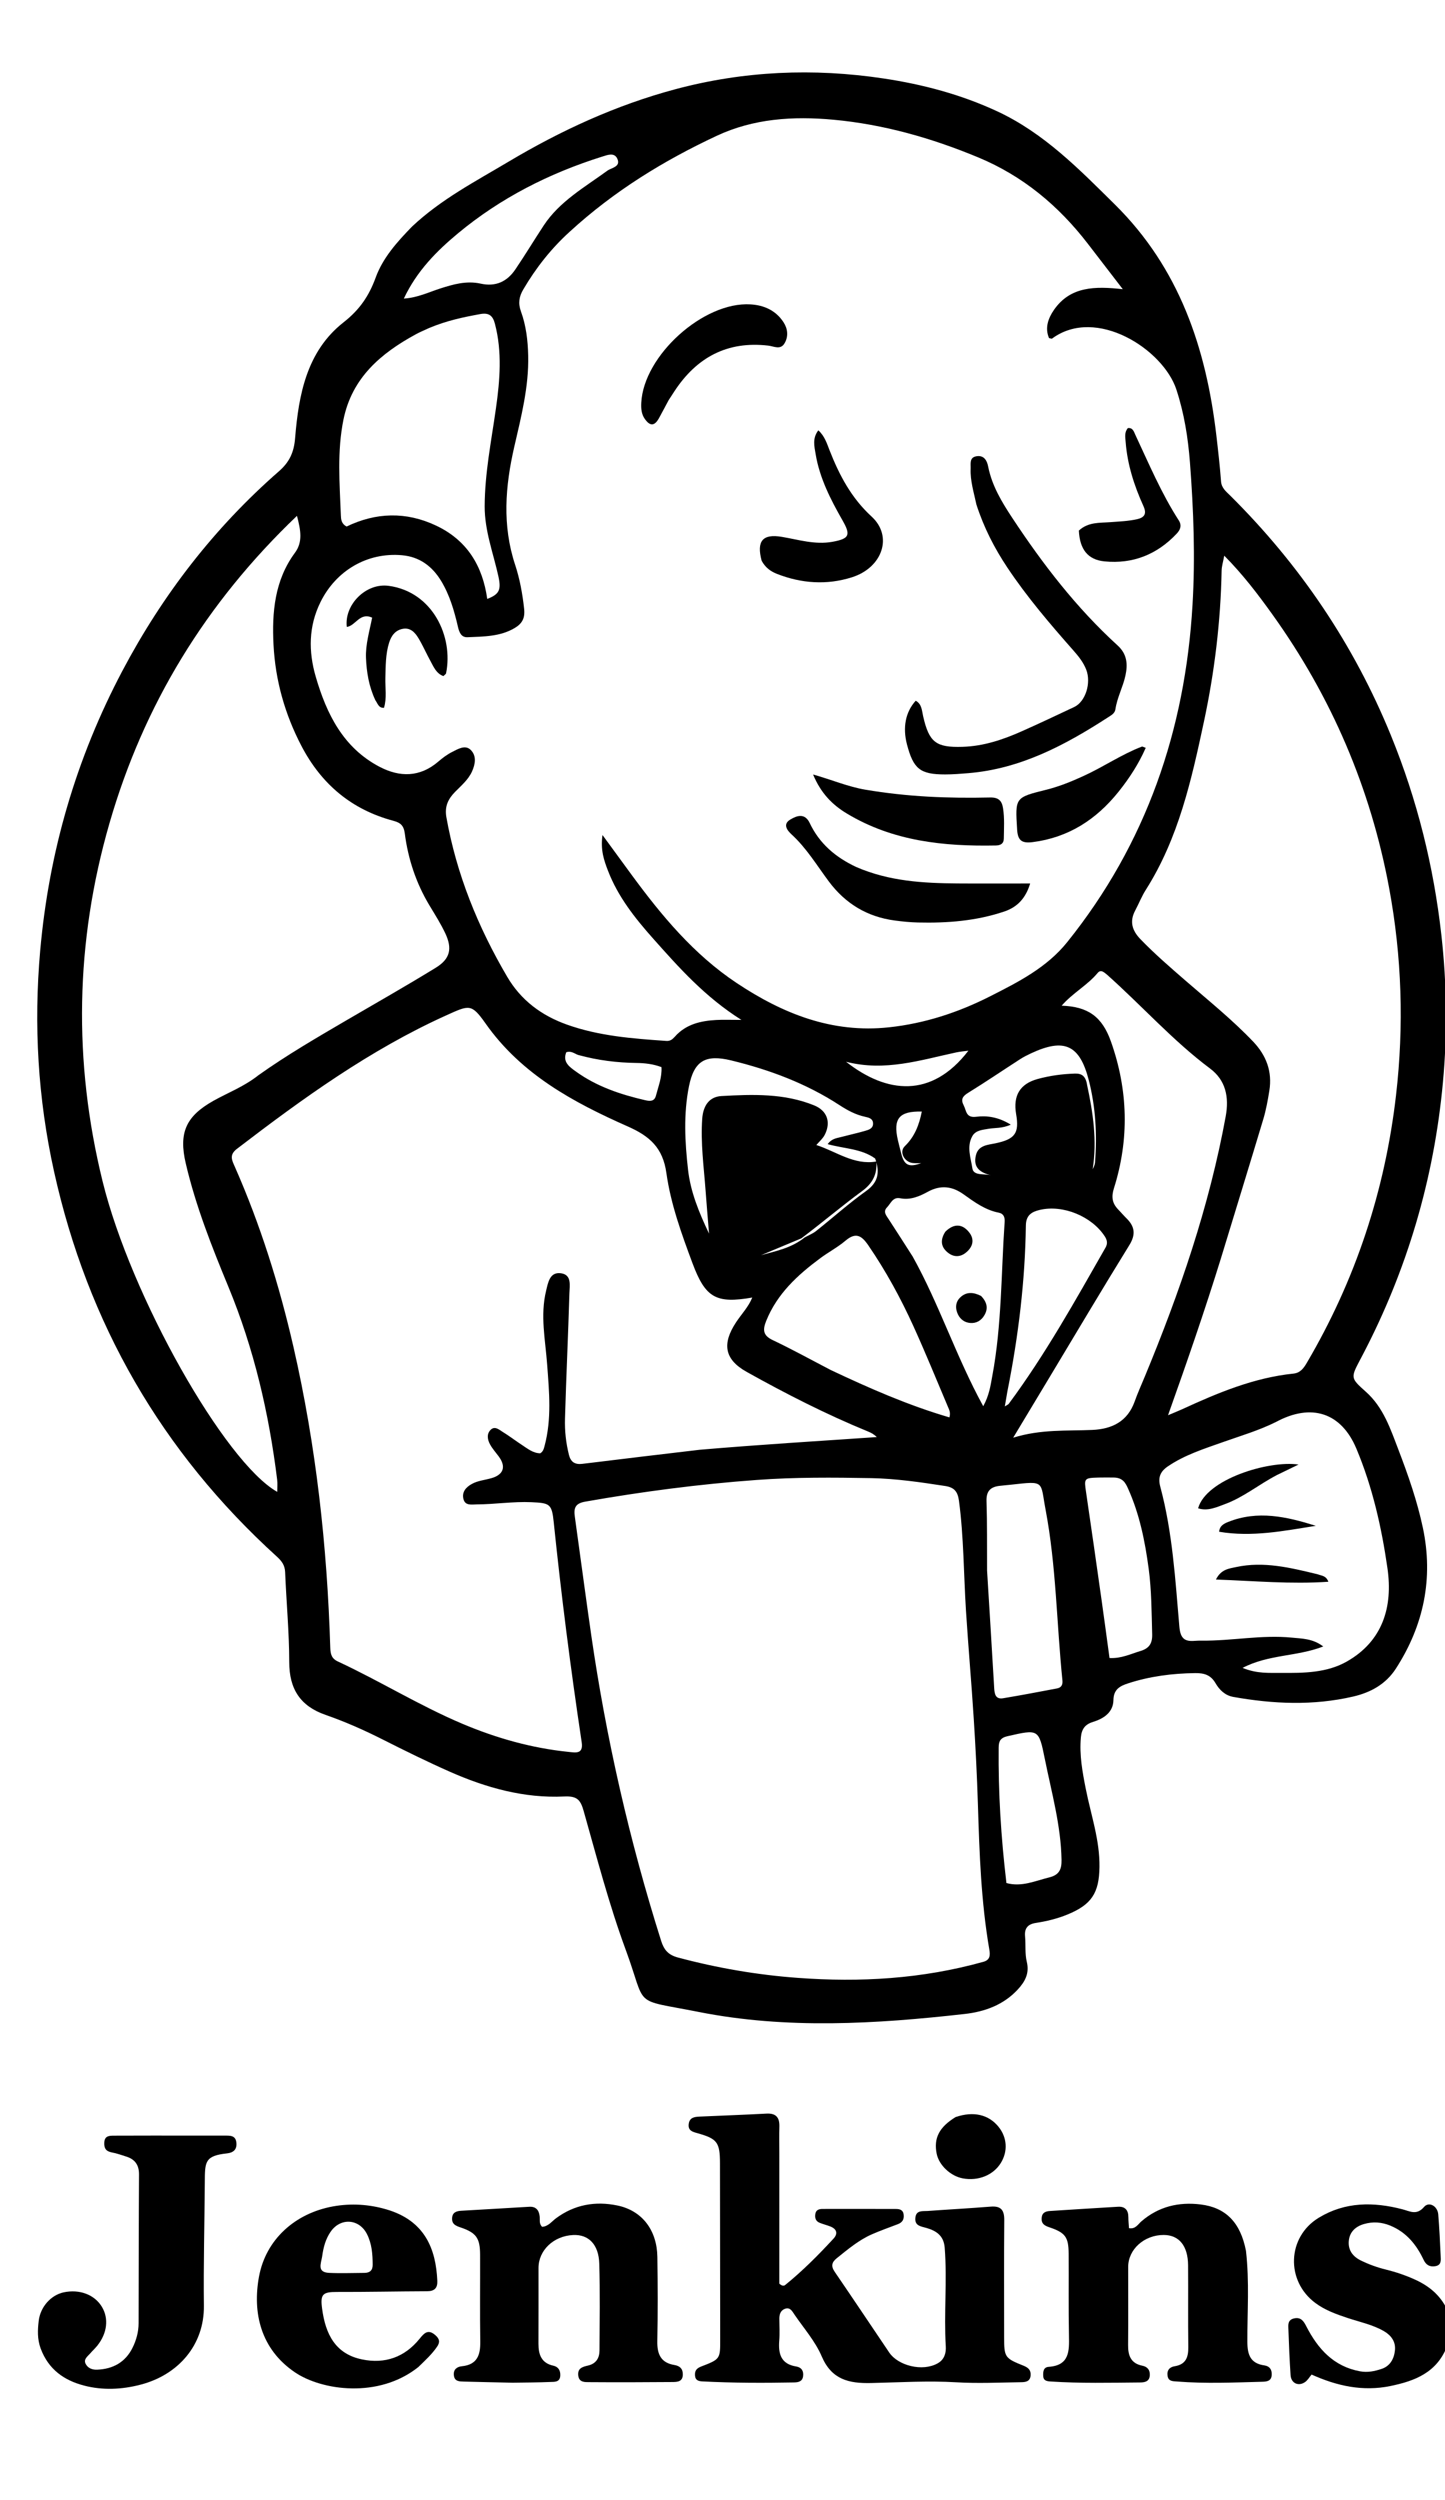 <svg xmlns="http://www.w3.org/2000/svg" xmlns:xlink="http://www.w3.org/1999/xlink" id="Layer_1" x="0px" y="0px" width="100%" viewBox="0 0 592 1024" xml:space="preserve"><path fill="#000000" opacity="1" stroke="none" d="M593,960.534  C588.863,971.725 579.679,975.186 569.552,977.259  C558.33,979.556 547.738,977.23 537.346,972.547  C536.422,973.644 535.744,974.853 534.724,975.581  C532.001,977.525 528.955,976.132 528.733,972.794  C528.322,966.647 528.064,960.488 527.86,954.33  C527.796,952.422 527.374,950.159 530.199,949.545  C532.91,948.956 534.042,950.577 535.121,952.68  C539.867,961.934 546.282,969.215 557.191,971.216  C560.29,971.785 563.187,971.18 566.011,970.237  C569.585,969.043 571.162,966.017 571.498,962.545  C571.836,959.063 569.93,956.48 566.989,954.778  C562.326,952.077 557.04,951.02 551.994,949.342  C547.398,947.813 542.899,946.197 538.928,943.266  C526.697,934.241 527.269,916.226 540.277,908.32  C551.087,901.75 562.719,901.771 574.576,904.861  C577.637,905.659 580.374,907.449 583.415,903.9  C585.437,901.541 588.962,903.54 589.231,906.934  C589.679,912.577 589.981,918.233 590.224,923.888  C590.299,925.636 590.636,927.745 587.987,928.174  C585.695,928.545 584.218,927.635 583.218,925.519  C580.287,919.318 576.149,914.252 569.595,911.549  C566.078,910.099 562.504,909.836 558.849,910.884  C555.315,911.897 552.904,914.156 552.58,917.851  C552.258,921.525 554.158,924.168 557.492,925.809  C560.797,927.435 564.233,928.674 567.802,929.551  C571.857,930.547 575.787,931.878 579.597,933.6  C585.237,936.148 589.855,939.769 592.79,945.74  C593,950.689 593,955.378 593,960.534 z"></path><path fill="#000000" opacity="1" stroke="none" d="M168.801,92.797  C180.725,81.594 194.8,74.289 208.401,66.191  C229.856,53.416 252.338,43.088 276.453,36.609  C304.645,29.035 333.25,27.807 362.109,32.158  C378.16,34.578 393.704,38.708 408.476,45.559  C427.64,54.447 442.056,69.226 456.783,83.786  C483.181,109.883 494.133,142.561 498.324,178.303  C499.06,184.577 499.771,190.86 500.244,197.157  C500.448,199.872 502.269,201.26 503.887,202.863  C532.542,231.266 554.706,264.031 569.932,301.414  C580.602,327.608 587.351,354.772 590.511,382.925  C592.771,403.059 592.994,423.201 591.152,443.252  C587.521,482.787 576.477,520.298 557.965,555.517  C557.732,555.959 557.492,556.398 557.26,556.841  C553.316,564.344 553.272,564.394 559.619,570.061  C566.783,576.458 569.661,585.263 572.928,593.784  C576.919,604.197 580.607,614.764 582.923,625.682  C587.318,646.393 583.323,665.682 571.887,683.398  C567.808,689.716 561.665,693.172 554.36,694.861  C537.986,698.648 521.632,697.92 505.259,695.003  C501.866,694.399 499.576,692.119 497.967,689.358  C496.018,686.013 493.327,685.205 489.654,685.252  C480.255,685.374 471.056,686.551 462.118,689.468  C458.87,690.528 456.228,691.881 456.16,696.287  C456.084,701.271 452.243,703.873 447.91,705.197  C444.525,706.233 443.138,708.137 442.825,711.575  C442.167,718.814 443.469,725.803 444.864,732.821  C446.969,743.401 450.601,753.701 450.443,764.696  C450.29,775.358 447.188,780.091 437.29,784.144  C433.106,785.857 428.738,786.9 424.282,787.591  C421.124,788.081 419.649,789.744 419.958,793.059  C420.281,796.539 419.854,800.164 420.664,803.506  C421.813,808.249 419.92,811.629 417.015,814.79  C411.168,821.15 403.447,823.937 395.231,824.862  C358.874,828.955 322.347,831.184 286.231,824.028  C258.447,818.523 265.274,822.774 256.364,798.615  C249.506,780.019 244.525,760.798 239.121,741.738  C237.824,737.161 236.468,735.534 231.138,735.788  C214.714,736.572 199.122,732.208 184.206,725.606  C174.92,721.496 165.8,716.994 156.733,712.415  C149.133,708.576 141.373,705.144 133.345,702.354  C123.034,698.77 118.5,691.765 118.496,680.768  C118.492,668.466 117.303,656.168 116.815,643.86  C116.702,641.03 115.351,639.286 113.433,637.544  C66.192,594.647 35.853,541.894 22.112,479.682  C15.542,449.932 13.764,419.845 16.466,389.376  C20.06,348.83 31.186,310.612 50.158,274.727  C66.579,243.668 87.767,216.175 114.29,193.009  C118.654,189.197 120.444,185.173 120.911,179.378  C122.353,161.512 125.735,143.778 140.772,132  C147.345,126.853 151.18,121.18 153.902,113.701  C156.844,105.614 162.599,99.182 168.801,92.797 M329.675,506.815  C331.252,505.942 332.986,505.268 334.379,504.164  C341.223,498.735 347.744,492.866 354.843,487.802  C359.757,484.296 360.6,480.239 358.534,474.483  C352.891,470.424 345.867,470.5 339.075,468.608  C340.68,466.399 342.559,466.215 344.275,465.766  C347.653,464.884 351.066,464.13 354.422,463.171  C355.992,462.722 357.815,462.162 357.678,459.989  C357.559,458.099 355.888,457.718 354.447,457.411  C350.624,456.595 347.253,454.795 344.043,452.7  C330.352,443.762 315.304,438.137 299.512,434.304  C289.047,431.763 284.369,434.444 282.266,444.904  C279.981,456.264 280.594,467.792 281.898,479.193  C282.902,487.981 286.178,496.199 290.485,505.259  C289.943,498.54 289.47,493.088 289.068,487.631  C288.348,477.849 286.992,468.094 287.687,458.247  C288.074,452.749 290.628,449.182 295.61,448.903  C308.414,448.188 321.272,447.745 333.532,452.721  C338.781,454.851 340.451,459.422 338.035,464.499  C337.166,466.324 335.639,467.55 334.443,468.97  C342.557,471.582 349.832,477.295 359.025,475.72  C359.419,480.887 357.549,484.637 353.19,487.835  C344.904,493.914 337.059,500.594 328.311,507.187  C322.803,509.489 317.294,511.791 311.785,514.093  C317.813,512.385 324.1,511.267 329.675,506.815 M233.399,94.912  C225.813,101.796 219.548,109.735 214.372,118.568  C212.674,121.465 212.191,124.161 213.417,127.525  C215.531,133.326 216.252,139.426 216.394,145.654  C216.688,158.485 213.502,170.745 210.679,183.052  C206.974,199.203 205.722,215.197 211.04,231.31  C212.957,237.115 214.055,243.19 214.731,249.356  C215.15,253.177 213.912,255.393 210.926,257.181  C204.929,260.771 198.185,260.69 191.564,260.988  C188.941,261.105 188.138,258.989 187.598,256.661  C186.091,250.164 184.255,243.772 180.756,237.979  C177.071,231.88 171.842,228.044 164.71,227.406  C150.477,226.134 137.686,233.699 131.33,246.536  C126.378,256.535 126.349,266.819 129.36,277.175  C133.787,292.405 140.605,306.221 155.431,314.023  C163.719,318.385 172.048,318.426 179.628,311.872  C181.38,310.357 183.306,308.941 185.368,307.91  C187.682,306.752 190.562,304.961 192.789,307.091  C195.312,309.504 194.751,312.939 193.378,315.975  C191.83,319.398 188.946,321.769 186.39,324.384  C183.578,327.262 182.102,330.329 182.874,334.685  C187.023,358.1 195.825,379.691 207.816,400.096  C213.486,409.743 221.901,415.954 232.276,419.653  C245.444,424.347 259.232,425.382 273.027,426.332  C274.562,426.437 275.525,425.674 276.435,424.641  C280.979,419.479 287.073,418.092 293.539,417.751  C296.431,417.598 299.338,417.725 303.751,417.725  C288.75,408.26 278.156,396.292 267.54,384.364  C260.096,375.999 253.172,367.244 249.091,356.641  C247.479,352.451 245.954,348.191 246.837,342.004  C251.418,348.266 255.111,353.334 258.825,358.387  C271.109,375.102 284.285,390.954 301.785,402.599  C320.698,415.183 340.898,423.278 364.231,420.756  C378.825,419.178 392.516,414.705 405.538,408.11  C417.145,402.231 428.821,396.326 437.202,385.898  C469.616,345.566 485.543,299 488.559,247.792  C489.705,228.333 489,208.808 487.503,189.371  C486.726,179.282 485.148,169.305 481.943,159.531  C476.553,143.088 449.056,125.331 431.008,138.68  C430.831,138.81 430.395,138.589 429.778,138.476  C427.968,134.257 429.488,130.256 431.801,126.914  C438.483,117.26 448.636,117.174 460,118.452  C454.779,111.664 450.243,105.759 445.699,99.86  C433.68,84.256 419.061,72.049 400.682,64.428  C381.645,56.535 362.122,50.959 341.506,49.04  C324.93,47.497 308.72,48.564 293.613,55.634  C271.968,65.764 251.659,78.18 233.399,94.912 M286.538,593.793  C310.716,591.71 334.943,590.245 359.207,588.581  C358.022,587.393 356.848,586.802 355.636,586.306  C338.51,579.288 322.038,570.894 305.911,561.885  C296.719,556.751 295.754,550.325 301.609,541.491  C303.796,538.192 306.624,535.301 308.198,531.432  C293.408,533.986 289.017,531.639 283.688,517.331  C279.214,505.32 274.783,493.097 273.018,480.465  C271.564,470.067 266.162,465.332 257.263,461.391  C234.945,451.508 213.66,440.086 198.965,419.236  C193.132,410.959 192.299,411.58 182.798,415.873  C151.585,429.976 124.068,449.852 97.052,470.547  C93.813,473.028 95.032,475.203 96.193,477.836  C106.701,501.671 114.45,526.415 120.253,551.775  C129.52,592.279 134.042,633.379 135.308,674.866  C135.386,677.415 135.82,679.282 138.392,680.477  C155.61,688.48 171.8,698.536 189.316,705.959  C203.356,711.908 217.879,715.997 233.068,717.54  C235.833,717.821 239.057,718.518 238.315,713.579  C233.816,683.658 229.975,653.652 226.866,623.552  C226.083,615.971 225.344,615.591 217.723,615.251  C210.202,614.915 202.762,616.13 195.271,616.163  C193.235,616.172 190.555,616.805 189.856,613.918  C189.17,611.085 190.871,609.16 193.207,607.836  C195.714,606.415 198.598,606.198 201.309,605.423  C206.384,603.973 207.416,600.638 204.269,596.44  C203.076,594.849 201.734,593.334 200.78,591.607  C199.686,589.625 199.295,587.246 201.072,585.553  C202.783,583.923 204.541,585.605 206.01,586.507  C208.702,588.158 211.216,590.097 213.862,591.829  C216.189,593.353 218.405,595.2 221.34,595.23  C222.574,594.462 222.821,593.261 223.114,592.167  C226.054,581.173 224.989,570.039 224.169,558.923  C223.424,548.829 221.269,538.739 223.737,528.631  C224.541,525.335 225.204,520.857 229.814,521.485  C234.33,522.1 233.38,526.546 233.284,529.695  C232.761,546.811 231.975,563.918 231.469,581.034  C231.322,586.01 231.871,590.99 233.086,595.866  C233.819,598.813 235.561,599.923 238.574,599.551  C254.253,597.615 269.941,595.751 286.538,593.793 M402.869,803.505  C405.619,802.738 405.73,800.882 405.307,798.429  C401.935,778.855 401.255,759.068 400.646,739.267  C400.282,727.458 399.678,715.652 398.93,703.86  C397.991,689.08 396.677,674.323 395.742,659.542  C394.797,644.604 394.859,629.614 392.885,614.722  C392.365,610.801 390.871,609.181 387.224,608.62  C377.184,607.075 367.125,605.595 356.965,605.401  C341.313,605.102 325.67,605 310.015,606.143  C286.417,607.865 263.023,610.927 239.733,615.032  C235.566,615.766 235.018,617.756 235.503,621.207  C237.768,637.336 239.875,653.487 242.209,669.606  C248.371,712.16 257.903,753.944 270.872,794.951  C272.055,798.692 273.862,800.703 277.748,801.74  C293.882,806.048 310.231,808.861 326.885,810.08  C352.312,811.941 377.443,810.575 402.869,803.505 M105.888,440.376  C117.312,432.253 129.408,425.207 141.493,418.144  C153.86,410.915 166.331,403.855 178.533,396.355  C184.446,392.721 185.391,388.52 182.41,382.216  C180.565,378.314 178.234,374.633 176,370.926  C170.498,361.8 167.203,351.88 165.841,341.389  C165.415,338.11 164.136,336.97 161.119,336.162  C144.074,331.601 131.717,321.226 123.538,305.598  C116.702,292.536 112.79,278.623 112.057,264.034  C111.392,250.82 112.483,237.707 120.83,226.404  C124.101,221.977 123.222,217.213 121.666,211.273  C84.229,247.018 58.822,288.728 44.811,337.312  C30.811,385.862 29.97,434.805 42.03,483.843  C53.611,530.935 92.083,598.877 113.58,611.025  C113.58,609.371 113.756,607.695 113.554,606.066  C110.185,578.87 104.089,552.463 93.544,526.971  C86.756,510.562 80.179,493.921 76.106,476.51  C73.151,463.875 76.215,457.145 87.475,450.837  C93.424,447.504 99.897,445.099 105.888,440.376 M500.162,515.504  C493.587,536.747 486.328,557.767 478.529,579.637  C481.186,578.512 482.845,577.862 484.461,577.118  C499.014,570.423 513.738,564.264 529.892,562.587  C532.746,562.29 534.091,560.385 535.42,558.123  C555.349,524.199 567.417,487.701 571.933,448.611  C575.225,420.115 574.33,391.793 569.099,363.639  C561.5,322.744 545.476,285.377 521.225,251.575  C515.346,243.381 509.244,235.342 501.555,227.579  C501.085,230.18 500.524,231.925 500.49,233.68  C500.086,254.533 497.597,275.163 493.247,295.525  C488.135,319.454 482.818,343.369 469.412,364.473  C467.726,367.127 466.57,370.114 465.084,372.901  C462.688,377.394 463.807,381.113 467.197,384.628  C473.105,390.754 479.53,396.291 485.95,401.857  C495.257,409.927 504.873,417.663 513.398,426.604  C518.786,432.255 521.297,438.89 520.04,446.688  C519.406,450.622 518.697,454.583 517.554,458.391  C511.911,477.197 506.111,495.956 500.162,515.504 M522.762,582.395  C515.732,585.894 508.211,588.092 500.844,590.705  C493.168,593.428 485.392,595.886 478.525,600.532  C475.311,602.706 474.34,605.121 475.357,608.91  C480.382,627.638 481.503,646.94 483.16,666.129  C483.562,670.79 485.072,672.428 489.414,672.048  C490.407,671.961 491.411,671.952 492.409,671.961  C504.713,672.078 516.935,669.499 529.261,670.726  C533.393,671.137 537.764,671.054 542.12,674.345  C531.271,678.548 519.742,677.543 509.077,683.115  C514.954,685.557 520.045,685.133 524.944,685.169  C534.092,685.237 543.513,685.179 551.698,680.554  C566.579,672.146 570.672,658.001 568.439,642.409  C566.039,625.655 562.293,609.001 555.673,593.271  C549.502,578.606 537.303,574.542 522.762,582.395 M453.522,399.186  C452.348,398.282 451.04,396.869 449.672,398.513  C445.47,403.564 439.474,406.685 434.951,411.9  C445.646,412.26 451.493,416.29 455.131,426.548  C462.183,446.431 462.714,466.597 456.343,486.758  C455.229,490.285 455.685,492.854 458.099,495.356  C459.255,496.554 460.336,497.827 461.521,498.995  C464.929,502.357 465.375,505.606 462.672,509.98  C451.47,528.105 440.607,546.44 429.619,564.697  C425.016,572.346 420.414,579.995 415.092,588.838  C426.577,585.284 437.082,586.127 447.492,585.657  C455.639,585.288 461.945,582.197 464.875,573.967  C466.102,570.523 467.612,567.178 469.014,563.797  C483.311,529.305 495.406,494.144 502.148,457.282  C503.616,449.254 502.148,442.415 495.72,437.61  C480.573,426.285 468.05,412.147 453.522,399.186 M175.823,134.339  C174.015,135.185 172.156,135.939 170.405,136.891  C156.045,144.696 144.245,154.688 140.736,171.746  C138.055,184.785 139.147,197.931 139.649,211.051  C139.707,212.555 139.756,214.466 142.003,215.651  C153.925,209.899 166.279,209.411 178.696,215.287  C191.363,221.28 197.726,231.764 199.616,245.311  C204.535,243.393 205.403,241.621 204.202,236.13  C202.113,226.584 198.532,217.408 198.566,207.356  C198.613,193.794 201.292,180.601 203.176,167.291  C204.815,155.707 205.783,144.168 202.77,132.63  C201.898,129.294 200.358,127.98 196.721,128.643  C189.828,129.901 183.012,131.315 175.823,134.339 M340.359,561.12  C356.107,568.55 372.019,575.558 388.963,580.522  C389.53,578.569 388.857,577.365 388.363,576.199  C383.688,565.166 379.172,554.059 374.214,543.153  C368.974,531.629 362.919,520.537 355.738,510.051  C352.943,505.971 350.577,504.593 346.366,508.162  C343.208,510.838 339.458,512.802 336.117,515.278  C326.798,522.183 318.385,529.86 313.901,541.011  C312.421,544.691 312.569,546.979 316.616,548.89  C324.437,552.583 332.016,556.787 340.359,561.12 M404.391,643.235  C405.376,659.334 406.389,675.432 407.316,691.534  C407.459,694.02 407.991,696.05 410.973,695.553  C418.349,694.322 425.697,692.927 433.044,691.531  C434.749,691.207 435.457,690.114 435.267,688.254  C432.881,664.941 432.731,641.39 428.36,618.3  C426.151,606.628 428.262,606.507 414.419,608.06  C412.766,608.245 411.107,608.377 409.455,608.571  C405.765,609.006 404.025,610.753 404.159,614.808  C404.461,623.958 404.336,633.122 404.391,643.235 M373.926,514.66  C384.805,534.176 391.69,555.634 402.823,575.95  C405.316,571.388 405.815,567.396 406.535,563.55  C410.434,542.708 410.142,521.515 411.59,500.467  C411.718,498.6 411.219,497.079 409.197,496.682  C403.613,495.586 399.197,492.323 394.716,489.125  C390.126,485.85 385.375,485.246 380.209,488.069  C376.712,489.98 373.004,491.604 368.782,490.768  C365.749,490.168 364.94,492.91 363.411,494.482  C361.661,496.28 363.073,497.806 364.074,499.346  C367.251,504.228 370.397,509.13 373.926,514.66 M249.134,69.694  C251.064,68.634 254.296,68.09 252.915,65.022  C251.709,62.342 248.969,63.432 246.703,64.144  C225.05,70.949 205.103,81.057 187.614,95.582  C178.806,102.897 170.742,111.044 165.444,122.297  C171.124,121.912 175.612,119.69 180.271,118.186  C185.7,116.434 191.164,114.887 196.899,116.167  C203.072,117.546 207.74,115.351 211.126,110.356  C215.137,104.441 218.828,98.31 222.759,92.34  C229.239,82.501 239.361,76.799 249.134,69.694 M412.723,569.854  C412.395,571.758 412.067,573.661 411.659,576.026  C412.523,575.466 413.027,575.297 413.286,574.948  C428.28,554.734 440.469,532.781 452.915,510.988  C453.843,509.362 453.645,507.968 452.609,506.372  C447.289,498.175 435.502,493.291 425.968,495.544  C422.696,496.317 420.35,497.69 420.29,501.849  C419.964,524.481 417.31,546.88 412.723,569.854 M456.02,605.15  C454.022,605.151 452.022,605.103 450.026,605.162  C444.119,605.335 444.11,605.48 444.952,611.174  C447.164,626.131 449.284,641.102 451.407,656.073  C452.494,663.738 453.509,671.412 454.556,679.079  C459.461,679.315 463.217,677.401 467.168,676.224  C470.74,675.16 472.142,673.179 472.036,669.349  C471.79,660.365 471.787,651.373 470.594,642.448  C469.091,631.202 466.855,620.133 462.162,609.701  C461.106,607.356 459.996,605.109 456.02,605.15 M412.321,771.231  C418.494,772.961 424.061,770.359 429.838,768.936  C433.868,767.943 434.973,765.732 434.902,761.763  C434.648,747.644 430.82,734.15 428.066,720.474  C425.567,708.057 425.47,708.222 412.859,711.067  C409.85,711.746 409.166,713.099 409.139,715.792  C408.959,734.116 410.086,752.372 412.321,771.231 M445.357,444.314  C447.805,455.71 449.516,467.155 447.66,478.873  C448.125,477.956 448.547,477.031 448.62,476.08  C449.495,464.728 448.894,453.451 446.063,442.408  C442.344,427.898 436.006,425.045 422.368,431.43  C420.864,432.134 419.364,432.885 417.971,433.784  C410.845,438.382 403.824,443.148 396.611,447.603  C394.308,449.026 393.56,450.292 394.833,452.767  C395.965,454.969 395.714,457.924 399.91,457.397  C404.488,456.822 409.168,457.551 414.107,460.63  C410.473,462.252 407.587,461.845 404.873,462.333  C402.432,462.772 399.68,462.932 398.33,465.364  C395.949,469.653 397.74,474.311 398.373,478.541  C398.845,481.697 403.326,480.628 406.162,481.38  C401.629,480.348 398.526,478.217 399.841,473.077  C400.871,469.053 404.623,468.93 407.834,468.261  C415.852,466.591 417.644,464.103 416.297,456.336  C414.987,448.775 417.822,443.931 425.075,441.935  C430.044,440.568 435.153,439.879 440.332,439.705  C443.116,439.611 444.787,440.658 445.357,444.314 M236.873,432.08  C235.358,431.561 234.032,430.279 232.003,430.963  C230.334,435.046 233.484,437.088 235.98,438.888  C244.456,445.001 254.201,448.269 264.277,450.597  C266.008,450.997 268.071,451.321 268.723,448.781  C269.7,444.974 271.252,441.266 270.997,437.059  C267.593,435.778 264.181,435.403 260.706,435.352  C252.892,435.236 245.176,434.352 236.873,432.08 M396.741,430.336  C395.109,430.557 393.454,430.673 391.848,431.016  C377.137,434.155 362.595,438.972 346.612,434.86  C363.269,447.951 381.692,449.945 396.741,430.336 M377.395,476.398  C376.229,476.383 375.05,476.475 373.899,476.333  C370.457,475.909 368.29,471.764 370.679,469.453  C374.812,465.457 376.583,460.609 377.656,455.255  C368.373,455.045 365.821,458.106 367.853,466.989  C368.262,468.774 368.753,470.541 369.188,472.32  C370.405,477.3 372.322,478.227 377.395,476.398 z"></path><path fill="#000000" opacity="1" stroke="none" d="M319.278,882.006  C319.277,900.284 319.277,918.064 319.277,935.318  C320.467,936.368 321.191,936.266 321.695,935.859  C328.826,930.085 335.277,923.59 341.489,916.865  C343.406,914.789 342.795,912.879 340.084,911.858  C338.686,911.332 337.231,910.953 335.842,910.407  C334.171,909.751 333.755,908.373 334.031,906.735  C334.315,905.055 335.615,904.714 337.015,904.711  C347.008,904.694 357.002,904.695 366.995,904.723  C368.57,904.728 369.991,905.047 370.228,907.054  C370.458,909 369.673,910.246 367.879,910.937  C364.313,912.31 360.697,913.573 357.201,915.106  C351.806,917.473 347.345,921.268 342.791,924.91  C340.75,926.543 340.399,928.164 341.959,930.447  C349.475,941.446 356.879,952.521 364.334,963.563  C367.885,968.824 377.913,971.553 384.262,967.888  C386.962,966.33 387.633,963.643 387.474,961.008  C386.665,947.537 388.078,934.052 387.031,920.582  C386.649,915.663 383.605,913.661 379.515,912.488  C377.255,911.84 374.668,911.649 375.012,908.325  C375.345,905.116 377.986,905.701 380.009,905.552  C388.637,904.917 397.279,904.457 405.903,903.768  C410.088,903.433 411.468,905.189 411.433,909.257  C411.295,925.246 411.383,941.237 411.379,957.227  C411.377,965.403 411.623,965.842 419.294,968.907  C421.211,969.673 422.406,970.658 422.232,972.907  C422.028,975.531 420.003,975.655 418.245,975.68  C409.42,975.809 400.567,976.233 391.774,975.711  C380.117,975.019 368.503,975.756 356.887,976.015  C347.765,976.219 340.722,974.636 336.64,965.082  C334.003,958.911 329.318,953.606 325.473,947.966  C324.58,946.657 323.7,944.829 321.592,945.611  C319.818,946.27 319.274,947.862 319.282,949.668  C319.295,952.666 319.489,955.68 319.25,958.658  C318.813,964.099 319.951,968.253 326.233,969.249  C328.333,969.582 329.326,971.049 329.02,973.253  C328.711,975.473 326.978,975.738 325.303,975.771  C312.814,976.017 300.326,975.99 287.846,975.358  C286.243,975.277 284.894,974.981 284.737,972.936  C284.584,970.954 285.414,969.966 287.26,969.255  C295.122,966.227 295.07,966.175 295.055,957.963  C295.012,933.978 295.009,909.993 294.963,886.008  C294.946,877.443 293.867,875.977 285.786,873.704  C283.73,873.125 281.83,872.679 282.156,869.944  C282.474,867.28 284.495,866.99 286.563,866.895  C295.708,866.479 304.859,866.169 314,865.67  C317.969,865.453 319.409,867.287 319.299,871.014  C319.196,874.509 319.278,878.009 319.278,882.006 z"></path><path fill="#000000" opacity="1" stroke="none" d="M510.46,921.896  C511.92,934.622 510.974,946.96 511.035,959.273  C511.062,964.59 512.376,967.99 518.007,968.798  C520.161,969.107 521.124,970.522 521.007,972.688  C520.868,975.237 519.056,975.441 517.118,975.493  C505.464,975.804 493.81,976.316 482.16,975.389  C480.48,975.255 478.703,975.375 478.34,973.103  C477.981,970.851 479.136,969.484 481.188,969.157  C485.84,968.415 486.889,965.472 486.834,961.268  C486.687,950.106 486.837,938.941 486.746,927.777  C486.681,919.814 483.047,915.402 476.8,915.373  C468.816,915.337 462.217,921.229 462.204,928.456  C462.186,939.12 462.276,949.785 462.17,960.448  C462.127,964.776 463.279,967.97 468.011,968.926  C470.049,969.338 471.179,970.625 471.061,972.838  C470.927,975.356 469.093,975.763 467.204,975.781  C454.878,975.897 442.549,976.185 430.232,975.375  C428.786,975.28 427.497,974.98 427.399,973.253  C427.303,971.546 427.39,969.546 429.582,969.394  C438.227,968.797 438.068,962.875 437.938,956.506  C437.71,945.347 437.889,934.179 437.811,923.016  C437.764,916.201 436.468,914.438 429.827,912.2  C427.847,911.533 426.577,910.714 426.75,908.406  C426.915,906.211 428.372,905.673 430.16,905.557  C439.459,904.955 448.758,904.35 458.062,903.818  C460.987,903.651 462.287,905.259 462.278,908.124  C462.274,909.599 462.443,911.074 462.537,912.596  C465.187,913.079 466.23,910.989 467.624,909.789  C474.661,903.731 482.862,901.781 491.856,902.873  C502.217,904.132 508.231,910.286 510.46,921.896 z"></path><path fill="#000000" opacity="1" stroke="none" d="M209.997,975.885  C203.005,975.734 196.512,975.598 190.019,975.423  C188.17,975.374 186.206,975.394 185.939,972.816  C185.691,970.428 187.256,969.344 189.168,969.152  C195.492,968.52 196.851,964.593 196.763,959.034  C196.576,947.205 196.737,935.371 196.692,923.539  C196.665,916.588 195.145,914.471 188.534,912.233  C186.635,911.591 185.126,910.909 185.212,908.572  C185.302,906.125 186.971,905.581 188.937,905.462  C198.24,904.898 207.544,904.351 216.85,903.828  C219.522,903.677 220.775,905.132 221.093,907.683  C221.27,909.111 220.754,910.712 222.08,912.038  C224.591,911.907 226.012,909.856 227.811,908.524  C235.403,902.902 243.96,901.435 252.955,903.307  C263.097,905.419 269.159,913.415 269.315,924.394  C269.478,935.89 269.521,947.393 269.291,958.887  C269.187,964.136 270.714,967.711 276.241,968.622  C278.61,969.012 279.808,970.236 279.739,972.639  C279.655,975.557 277.392,975.589 275.438,975.605  C264.111,975.699 252.783,975.745 241.457,975.653  C239.627,975.638 237.22,975.824 236.896,972.913  C236.557,969.872 238.803,969.356 240.928,968.853  C244.254,968.066 245.598,965.768 245.612,962.648  C245.665,950.817 245.859,938.978 245.519,927.156  C245.292,919.244 241.12,915.1 234.824,915.395  C226.749,915.773 220.592,921.705 220.617,928.963  C220.653,939.286 220.6,949.61 220.597,959.934  C220.596,964.291 221.749,967.834 226.685,968.914  C228.759,969.367 229.65,970.885 229.537,973.004  C229.391,975.763 227.185,975.511 225.482,975.582  C220.491,975.791 215.492,975.799 209.997,975.885 z"></path><path fill="#000000" opacity="1" stroke="none" d="M16.649,961.847  C15.217,957.896 15.431,954.196 15.854,950.58  C16.53,944.798 20.899,939.994 26.031,938.888  C32.588,937.474 38.777,939.819 41.775,944.853  C44.609,949.611 43.932,955.579 39.918,960.648  C38.991,961.818 37.867,962.831 36.887,963.962  C35.835,965.177 34.113,966.285 35.105,968.195  C36.023,969.962 37.856,970.635 39.767,970.556  C46.244,970.286 51.315,967.557 54.277,961.616  C55.847,958.469 56.772,955.094 56.78,951.529  C56.826,931.221 56.821,910.912 56.951,890.604  C56.976,886.658 55.255,884.335 51.617,883.227  C49.71,882.646 47.824,881.923 45.872,881.581  C43.389,881.146 42.556,879.808 42.723,877.419  C42.907,874.79 44.734,874.714 46.623,874.702  C51.95,874.67 57.277,874.666 62.604,874.666  C72.426,874.666 82.248,874.675 92.07,874.683  C94.273,874.685 96.563,874.527 96.855,877.649  C97.115,880.423 95.527,881.674 93.1,881.942  C83.828,882.963 83.954,885.359 83.898,893.972  C83.79,910.77 83.332,927.572 83.534,944.366  C83.726,960.362 73.132,972.655 57.571,976.691  C49.86,978.692 42.083,979.069 34.372,977.042  C26.259,974.909 19.86,970.476 16.649,961.847 z"></path><path fill="#000000" opacity="1" stroke="none" d="M171.392,969.466  C155.098,982.48 131.777,979.07 120.789,971.608  C106.801,962.109 103.376,947.237 106.116,932.399  C108.928,917.171 120.952,906.458 136.483,903.668  C143.879,902.339 151.146,902.824 158.227,904.872  C174.06,909.452 178.593,921.078 179.166,934.187  C179.292,937.079 178.025,938.41 175.019,938.422  C162.707,938.471 150.395,938.755 138.083,938.716  C132.102,938.697 131.169,939.673 131.973,945.645  C133.346,955.842 137.276,964.075 148.332,966.347  C157.755,968.283 165.81,965.437 171.929,957.853  C173.788,955.549 175.395,953.802 178.376,956.428  C180.11,957.955 180.333,959.283 179.07,961.132  C176.982,964.189 174.278,966.664 171.392,969.466 M131.965,924.268  C131.521,927.091 129.764,930.655 134.816,930.901  C139.624,931.136 144.454,930.931 149.274,930.906  C151.453,930.894 152.692,929.933 152.681,927.597  C152.661,923.244 152.348,918.943 150.326,914.984  C147.087,908.643 139.391,908.21 135.39,914.145  C133.498,916.952 132.519,920.114 131.965,924.268 z"></path><path fill="#000000" opacity="1" stroke="none" d="M391.517,867.072  C398.882,864.601 405,866.07 409.04,871.013  C412.613,875.385 412.992,881.074 410.031,885.88  C406.939,890.898 400.754,893.39 394.383,892.185  C389.4,891.243 384.671,886.762 383.746,882.106  C382.479,875.736 384.724,871.238 391.517,867.072 z"></path><path fill="#000000" opacity="1" stroke="none" d="M400.021,206.636  C398.938,201.528 397.453,196.888 397.664,191.991  C397.752,189.932 397.022,187.312 400.162,186.847  C403.234,186.393 404.39,188.79 404.832,191.048  C406.376,198.944 410.438,205.635 414.74,212.158  C427.241,231.107 441.045,249.025 457.891,264.374  C461.826,267.959 462.059,272.153 461.08,276.688  C460.064,281.394 457.667,285.712 456.963,290.54  C456.723,292.18 455.263,292.949 454.014,293.758  C436.408,305.159 418.135,314.908 396.679,316.666  C393.532,316.924 390.374,317.184 387.22,317.184  C376.979,317.184 374.213,314.961 371.576,304.897  C369.756,297.949 370.968,291.594 375.163,286.997  C377.69,288.379 377.68,291.078 378.196,293.342  C380.637,304.044 383.448,306.225 394.367,305.88  C402.858,305.612 410.727,303.009 418.369,299.617  C425.672,296.375 432.9,292.962 440.126,289.551  C444.714,287.385 447.135,279.735 445.016,274.274  C443.855,271.281 441.891,268.83 439.776,266.433  C430.186,255.567 420.769,244.559 412.708,232.468  C407.414,224.527 403.085,216.122 400.021,206.636 z"></path><path fill="#000000" opacity="1" stroke="none" d="M350.856,355.131  C364.33,360.951 378.251,361.727 392.263,361.835  C401.879,361.909 411.495,361.849 422.043,361.849  C420.205,367.96 416.736,371.543 411.47,373.32  C399.984,377.198 388.077,378.117 376.049,377.825  C372.898,377.749 369.74,377.431 366.613,377.018  C355.307,375.525 346.34,370.129 339.51,360.951  C334.655,354.429 330.442,347.404 324.356,341.811  C322.666,340.258 320.434,337.643 323.799,335.646  C326.505,334.039 329.74,332.888 331.743,337.114  C335.701,345.463 342.257,351.121 350.856,355.131 z"></path><path fill="#000000" opacity="1" stroke="none" d="M354.535,323.433  C371.731,326.352 388.652,327.025 405.618,326.629  C409.035,326.55 410.444,327.899 410.933,330.995  C411.587,335.136 411.298,339.29 411.253,343.441  C411.23,345.59 409.856,346.253 407.962,346.289  C386.59,346.704 365.748,344.533 346.93,333.191  C341.056,329.651 336.32,324.941 333.111,317.208  C340.944,319.42 347.318,322.195 354.535,323.433 z"></path><path fill="#000000" opacity="1" stroke="none" d="M312.039,229.663  C309.859,221.546 312.501,218.568 320.262,219.87  C327.115,221.021 333.885,223.194 340.956,221.92  C347.982,220.653 348.634,219.203 345.187,213.166  C340.299,204.606 335.809,195.871 334.16,186.012  C333.626,182.821 332.756,179.491 335.259,176.252  C337.864,178.591 338.774,181.654 339.894,184.506  C343.882,194.66 348.779,203.954 357.111,211.598  C365.879,219.64 361.581,232.439 349.071,236.424  C338.773,239.705 328.346,238.994 318.25,235.022  C315.752,234.039 313.555,232.484 312.039,229.663 z"></path><path fill="#000000" opacity="1" stroke="none" d="M273.92,163.921  C272.477,166.575 271.27,168.945 269.977,171.267  C268.148,174.552 266.35,174.643 264.189,171.608  C262.754,169.593 262.599,167.29 262.72,164.93  C263.712,145.584 288.245,123.473 307.503,124.663  C313.066,125.007 317.869,127.166 320.997,131.978  C322.709,134.61 323.078,137.695 321.473,140.522  C319.797,143.477 317.099,141.829 314.742,141.554  C297.935,139.592 285.389,146.394 276.29,160.271  C275.561,161.382 274.841,162.5 273.92,163.921 z"></path><path fill="#000000" opacity="1" stroke="none" d="M443.88,317.831  C452.243,314.015 459.548,308.934 467.824,305.784  C468.053,305.697 468.418,305.964 469.394,306.294  C466.493,312.884 462.648,318.796 458.236,324.299  C449.144,335.64 437.753,343.055 422.973,344.923  C418.434,345.497 416.974,344.037 416.707,339.794  C415.881,326.62 415.808,326.649 428.556,323.477  C433.741,322.187 438.692,320.22 443.88,317.831 z"></path><path fill="#000000" opacity="1" stroke="none" d="M153.789,286.811  C151.113,281.101 150.186,275.337 149.945,269.501  C149.712,263.876 151.419,258.415 152.457,252.958  C147.329,250.681 145.718,256.327 142.071,256.766  C141.026,247.611 149.93,238.692 159.215,239.938  C177.287,242.365 185.796,260.819 182.759,275.715  C182.676,276.119 182.125,276.426 181.66,276.918  C178.694,275.828 177.65,273.099 176.324,270.686  C174.641,267.624 173.249,264.395 171.451,261.407  C170.059,259.093 168.171,256.964 165.034,257.542  C161.917,258.117 160.284,260.406 159.392,263.29  C157.944,267.976 158.015,272.812 157.88,277.645  C157.766,281.72 158.542,285.872 157.314,289.905  C155.077,289.998 154.81,288.226 153.789,286.811 z"></path><path fill="#000000" opacity="1" stroke="none" d="M441.989,217.314  C445.857,213.743 450.516,214.196 454.902,213.861  C458.552,213.583 462.197,213.465 465.788,212.665  C468.945,211.962 469.869,210.406 468.46,207.297  C464.667,198.93 461.868,190.265 461.167,181.023  C461.017,179.042 460.593,177.063 462.072,175.333  C464.141,175.105 464.535,176.815 465.113,178.047  C470.691,189.929 475.787,202.053 482.93,213.139  C484.27,215.218 483.548,217.003 482.092,218.553  C474.071,227.09 464.116,231.074 452.516,229.931  C445.612,229.25 442.372,224.959 441.989,217.314 z"></path><path fill="#000000" opacity="1" stroke="none" d="M523.112,604.145  C515.711,608.015 509.47,613.227 501.908,616.013  C498.398,617.307 494.846,619.023 490.853,617.76  C494.137,605.809 519.821,598.056 531.998,599.831  C528.609,601.475 526.025,602.728 523.112,604.145 z"></path><path fill="#000000" opacity="1" stroke="none" d="M539.815,644.773  C541.474,645.444 543.224,645.229 544.22,647.838  C528.825,648.896 513.867,647.49 498.164,646.928  C500.233,642.699 503.561,642.439 506.436,641.817  C517.704,639.378 528.581,642.063 539.815,644.773 z"></path><path fill="#000000" opacity="1" stroke="none" d="M499.457,627.356  C499.69,624.89 501.448,624.036 503.075,623.379  C515.274,618.454 527.186,621.19 539.088,624.931  C525.983,626.994 512.966,629.646 499.457,627.356 z"></path><path fill="#000000" opacity="1" stroke="none" d="M401.945,530.781  C404.406,533.373 404.931,535.935 403.261,538.736  C401.965,540.909 399.932,542.072 397.47,541.85  C394.786,541.607 392.914,539.924 392.06,537.364  C391.33,535.178 391.672,533.035 393.378,531.401  C395.846,529.038 398.689,529.143 401.945,530.781 z"></path><path fill="#000000" opacity="1" stroke="none" d="M387.298,504.456  C390.879,500.965 394.26,501.258 397,504.666  C399.342,507.577 398.654,510.637 395.772,512.997  C393.422,514.923 390.793,514.952 388.44,513.124  C385.52,510.856 385.032,507.963 387.298,504.456 z"></path></svg>